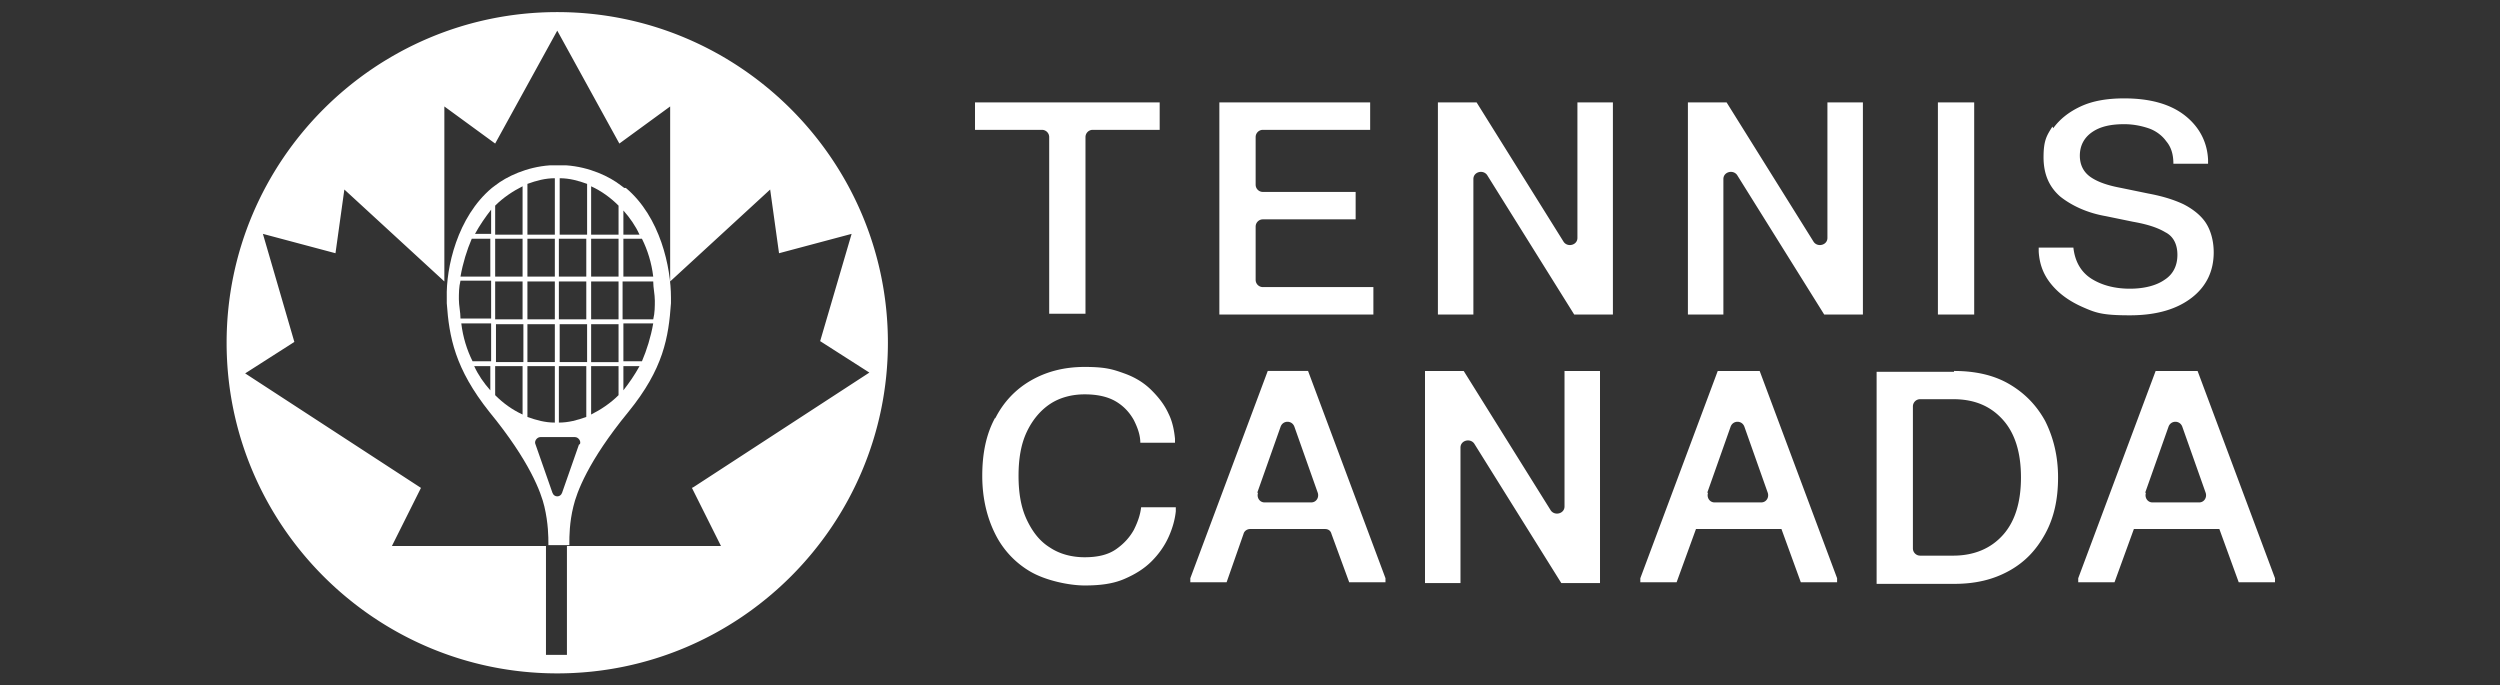 <svg id="Layer_2" data-name="Layer 2" xmlns="http://www.w3.org/2000/svg" version="1.1" viewBox="0 0 310 85"><rect x="0" y="0" width="310" height="85" fill="#333333" stroke="none"/><defs><style>.cls-1{fill:#fff;stroke-width:0}</style></defs><path class="cls-1" d="M143.8 12.7v3.4h-8.3c-.5 0-.9.4-.9.9v21.9h-4.5V17c0-.5-.4-.9-.9-.9h-8.3v-3.4h22.8Zm26.1 0v3.4h-13.3c-.5 0-.9.4-.9.9v5.9c0 .5.4.9.9.9h11.5v3.4h-11.5c-.5 0-.9.4-.9.9v6.6c0 .5.4.9.9.9h13.7V39h-19.1V12.7H170Zm70.4 0h4.5V39h-4.5zm14.3 3.2c.8-1.1 1.9-2 3.4-2.7 1.5-.7 3.3-1 5.4-1 3.2 0 5.7.7 7.5 2.1 1.8 1.4 2.8 3.3 2.9 5.5v.5h-4.3c0-1.2-.3-2.1-.9-2.8-.5-.7-1.3-1.3-2.2-1.6-.9-.3-1.9-.5-3-.5-1.7 0-3 .3-4 1s-1.5 1.7-1.5 2.9.5 2.1 1.4 2.7c.9.6 2.1 1 3.7 1.3l3.4.7c1.6.3 3 .7 4.3 1.3 1.2.6 2.2 1.4 2.8 2.3s1 2.2 1 3.7c0 2.3-.9 4.2-2.7 5.6-1.8 1.4-4.3 2.2-7.7 2.2s-4.2-.3-5.8-1-2.9-1.6-3.9-2.8-1.5-2.5-1.6-4.1v-.5h4.3c.2 1.8 1 3.1 2.3 3.9 1.3.8 2.9 1.2 4.7 1.2s3.3-.4 4.3-1.1c1.1-.7 1.6-1.8 1.6-3.1s-.5-2.3-1.5-2.8c-1-.6-2.3-1-4-1.3l-3.4-.7c-2.3-.4-4.2-1.3-5.6-2.4-1.4-1.2-2.1-2.8-2.1-4.9s.4-2.7 1.1-3.8M123.4 51.9c1-2 2.5-3.6 4.4-4.7 1.9-1.1 4.1-1.7 6.7-1.7s3.5.3 4.9.8c1.4.5 2.5 1.2 3.4 2.1.9.9 1.6 1.8 2.1 2.9.5 1 .7 2.1.8 3.1v.5h-4.3c0-.9-.3-1.8-.8-2.8-.5-.9-1.2-1.7-2.2-2.3-1-.6-2.3-.9-3.9-.9s-3.1.4-4.3 1.2c-1.2.8-2.2 2-2.9 3.5-.7 1.5-1 3.3-1 5.4s.3 3.9 1 5.4 1.6 2.7 2.9 3.5c1.2.8 2.7 1.2 4.3 1.2s2.9-.3 3.9-1 1.7-1.5 2.2-2.4c.5-1 .8-1.9.9-2.8h4.3v.5c-.1 1-.4 2.1-.9 3.2s-1.2 2.1-2.1 3c-.9.9-2 1.6-3.4 2.2-1.4.6-3 .8-4.9.8s-4.8-.6-6.7-1.7a11.1 11.1 0 0 1-4.4-4.7c-1-2-1.6-4.4-1.6-7.2s.5-5.2 1.6-7.2m32.5 9.3 2.9-8.2c.3-.8 1.4-.8 1.7 0l2.9 8.2c.2.6-.2 1.2-.8 1.2h-5.8c-.6 0-1-.6-.8-1.2m6.2-15.1h-5l-9.6 25.7v.5h4.5l2.1-6c.1-.4.5-.6.8-.6h9.3c.4 0 .7.2.8.6l2.2 6h4.5v-.5L162.2 46Zm31.8 0v16.8c0 .9-1.2 1.2-1.7.5L181.5 46h-4.8v26.3h4.4V55.5c0-.9 1.2-1.2 1.7-.5l10.8 17.3h4.8V46h-4.3Zm43.2 22c0 .5.4.9.9.9h4.1c2.6 0 4.7-.9 6.2-2.6 1.5-1.7 2.2-4.1 2.2-7.1s-.7-5.4-2.2-7.1c-1.5-1.7-3.5-2.6-6.2-2.6h-4.1c-.5 0-.9.4-.9.9v17.7Zm5.1-22c2.6 0 4.9.5 6.8 1.6s3.4 2.6 4.5 4.6c1 2 1.6 4.3 1.6 7s-.5 5-1.6 7-2.5 3.5-4.5 4.6-4.2 1.6-6.8 1.6h-9.6V46.1h9.6Zm-30.6 15.1 2.9-8.2c.3-.8 1.4-.8 1.7 0l2.9 8.2c.2.6-.2 1.2-.8 1.2h-5.8c-.6 0-1-.6-.8-1.2M218 46h-5l-9.6 25.7v.5h4.5l2.4-6.6h10.6l2.4 6.6h4.5v-.5L218.2 46Zm48 15.1 2.9-8.2c.3-.8 1.4-.8 1.7 0l2.9 8.2c.2.6-.2 1.2-.8 1.2h-5.8c-.6 0-1-.6-.8-1.2m6.2-15.1h-5l-9.6 25.7v.5h4.5l2.4-6.6h10.6l2.4 6.6h4.5v-.5L272.5 46Zm-76.7-33.3v16.8c0 .9-1.2 1.2-1.7.5l-10.8-17.3h-4.8V39h4.4V22.2c0-.9 1.2-1.2 1.7-.5L195.2 39h4.8V12.7h-4.3Zm31 0v16.8c0 .9-1.2 1.2-1.7.5l-10.8-17.3h-4.8V39h4.4V22.2c0-.9 1.2-1.2 1.7-.5L226.2 39h4.8V12.7h-4.3ZM69.1 1.5c-22.6 0-41 18.4-41 41s18.4 41 41 41 41-18.4 41-41-18.4-41-41-41Zm16.7 59 3.6 7.2H70.3v13.5h-2.6V67.7H48.6l3.6-7.2-21.8-14.2 6.1-3.9L32.6 29l9 2.4 1.1-7.9 12.4 11.4V13.2l6.3 4.6 7.7-14 7.7 14 6.3-4.6v21.7l12.4-11.4 1.1 7.9 9-2.4-3.9 13.3 6.1 3.9L86 60.4Z"/><path class="cls-1" d="M77.4 23.3c-.1-.1-.3-.2-.4-.3-1.4-1.1-3.9-2.3-6.8-2.5h-2c-2.9.2-5.4 1.4-6.8 2.5-.1.1-.3.2-.4.3-4.3 3.6-5.7 9.9-5.6 13.6v.7c.3 4.2 1 8.1 5.3 13.5 5 6.1 6.4 10 6.8 11.7.5 2.1.5 3.9.5 4.5v.3h2.6v-.3c0-.7 0-2.5.5-4.5.4-1.7 1.8-5.6 6.8-11.7 4.4-5.4 5-9.3 5.3-13.5v-.7c0-3.7-1.3-10-5.6-13.6m3.6 13.9c0 .8 0 1.6-.2 2.4h-3.8v-4.7H81c0 .8.2 1.6.2 2.4m-24.3-.1c0-.8 0-1.6.2-2.4h3.8v4.7h-3.8c0-.8-.2-1.6-.2-2.4m.2-2.8c.3-1.7.8-3.3 1.4-4.7h2.3v4.7h-3.7Zm3.8 5.8v4.7h-2.3c-.7-1.4-1.2-3-1.4-4.7h3.7Zm8.4-5.2h3.4v4.7h-3.4v-4.7Zm3.5 10h-3.4v-4.7h3.4v4.7Zm-3.5-15.3h3.4v4.7h-3.4v-4.7Zm-.5 15.3h-3.4v-4.7h3.4v4.7Zm-3.4-10h3.4v4.7h-3.4v-4.7Zm3.4-.6h-3.4v-4.7h3.4v4.7Zm-7.4.6h3.4v4.7h-3.4v-4.7Zm3.5 10h-3.4v-4.7h3.4v4.7Zm-3.5-15.3h3.4v4.7h-3.4v-4.7Zm0-.5v-3.6c1-1 2.2-1.8 3.4-2.4v6h-3.4Zm0 16.3h3.4v6c-1.3-.6-2.4-1.4-3.4-2.4v-3.6Zm4 0h3.4v7c-1.2 0-2.3-.3-3.4-.7v-6.3Zm3.9 0h3.4v6.3c-1.1.4-2.2.7-3.4.7v-7Zm4-10.5h3.4v4.7h-3.4v-4.7Zm3.4 10h-3.4v-4.7h3.4v4.7Zm-3.4-15.3h3.4v4.7h-3.4v-4.7Zm0-.5v-6c1.3.6 2.4 1.4 3.4 2.4v3.6h-3.4Zm3.4 16.3V49c-1 1-2.2 1.8-3.4 2.4v-6h3.4Zm.6-15.8h2.3c.7 1.4 1.2 3 1.4 4.7h-3.7v-4.7Zm0 10.5H81c-.3 1.7-.8 3.3-1.4 4.7h-2.3v-4.7Zm2-11h-2v-3c.8.9 1.5 1.9 2 3m-6.5-6.3v6.3h-3.4v-7c1.2 0 2.3.3 3.4.7m-4-.7v7h-3.4v-6.3c1.1-.4 2.2-.7 3.4-.7M60.9 26v3h-2c.6-1.1 1.3-2.1 2-3m-2.1 19.4h2v3c-.8-.9-1.5-1.9-2-3m13 9.7-2.1 6c-.2.6-1 .6-1.2 0l-2.1-6c-.2-.4.2-.9.6-.9h4.3c.4 0 .8.5.6.9m5.4-6.7v-3h2c-.6 1.1-1.3 2.1-2 3"/></svg>